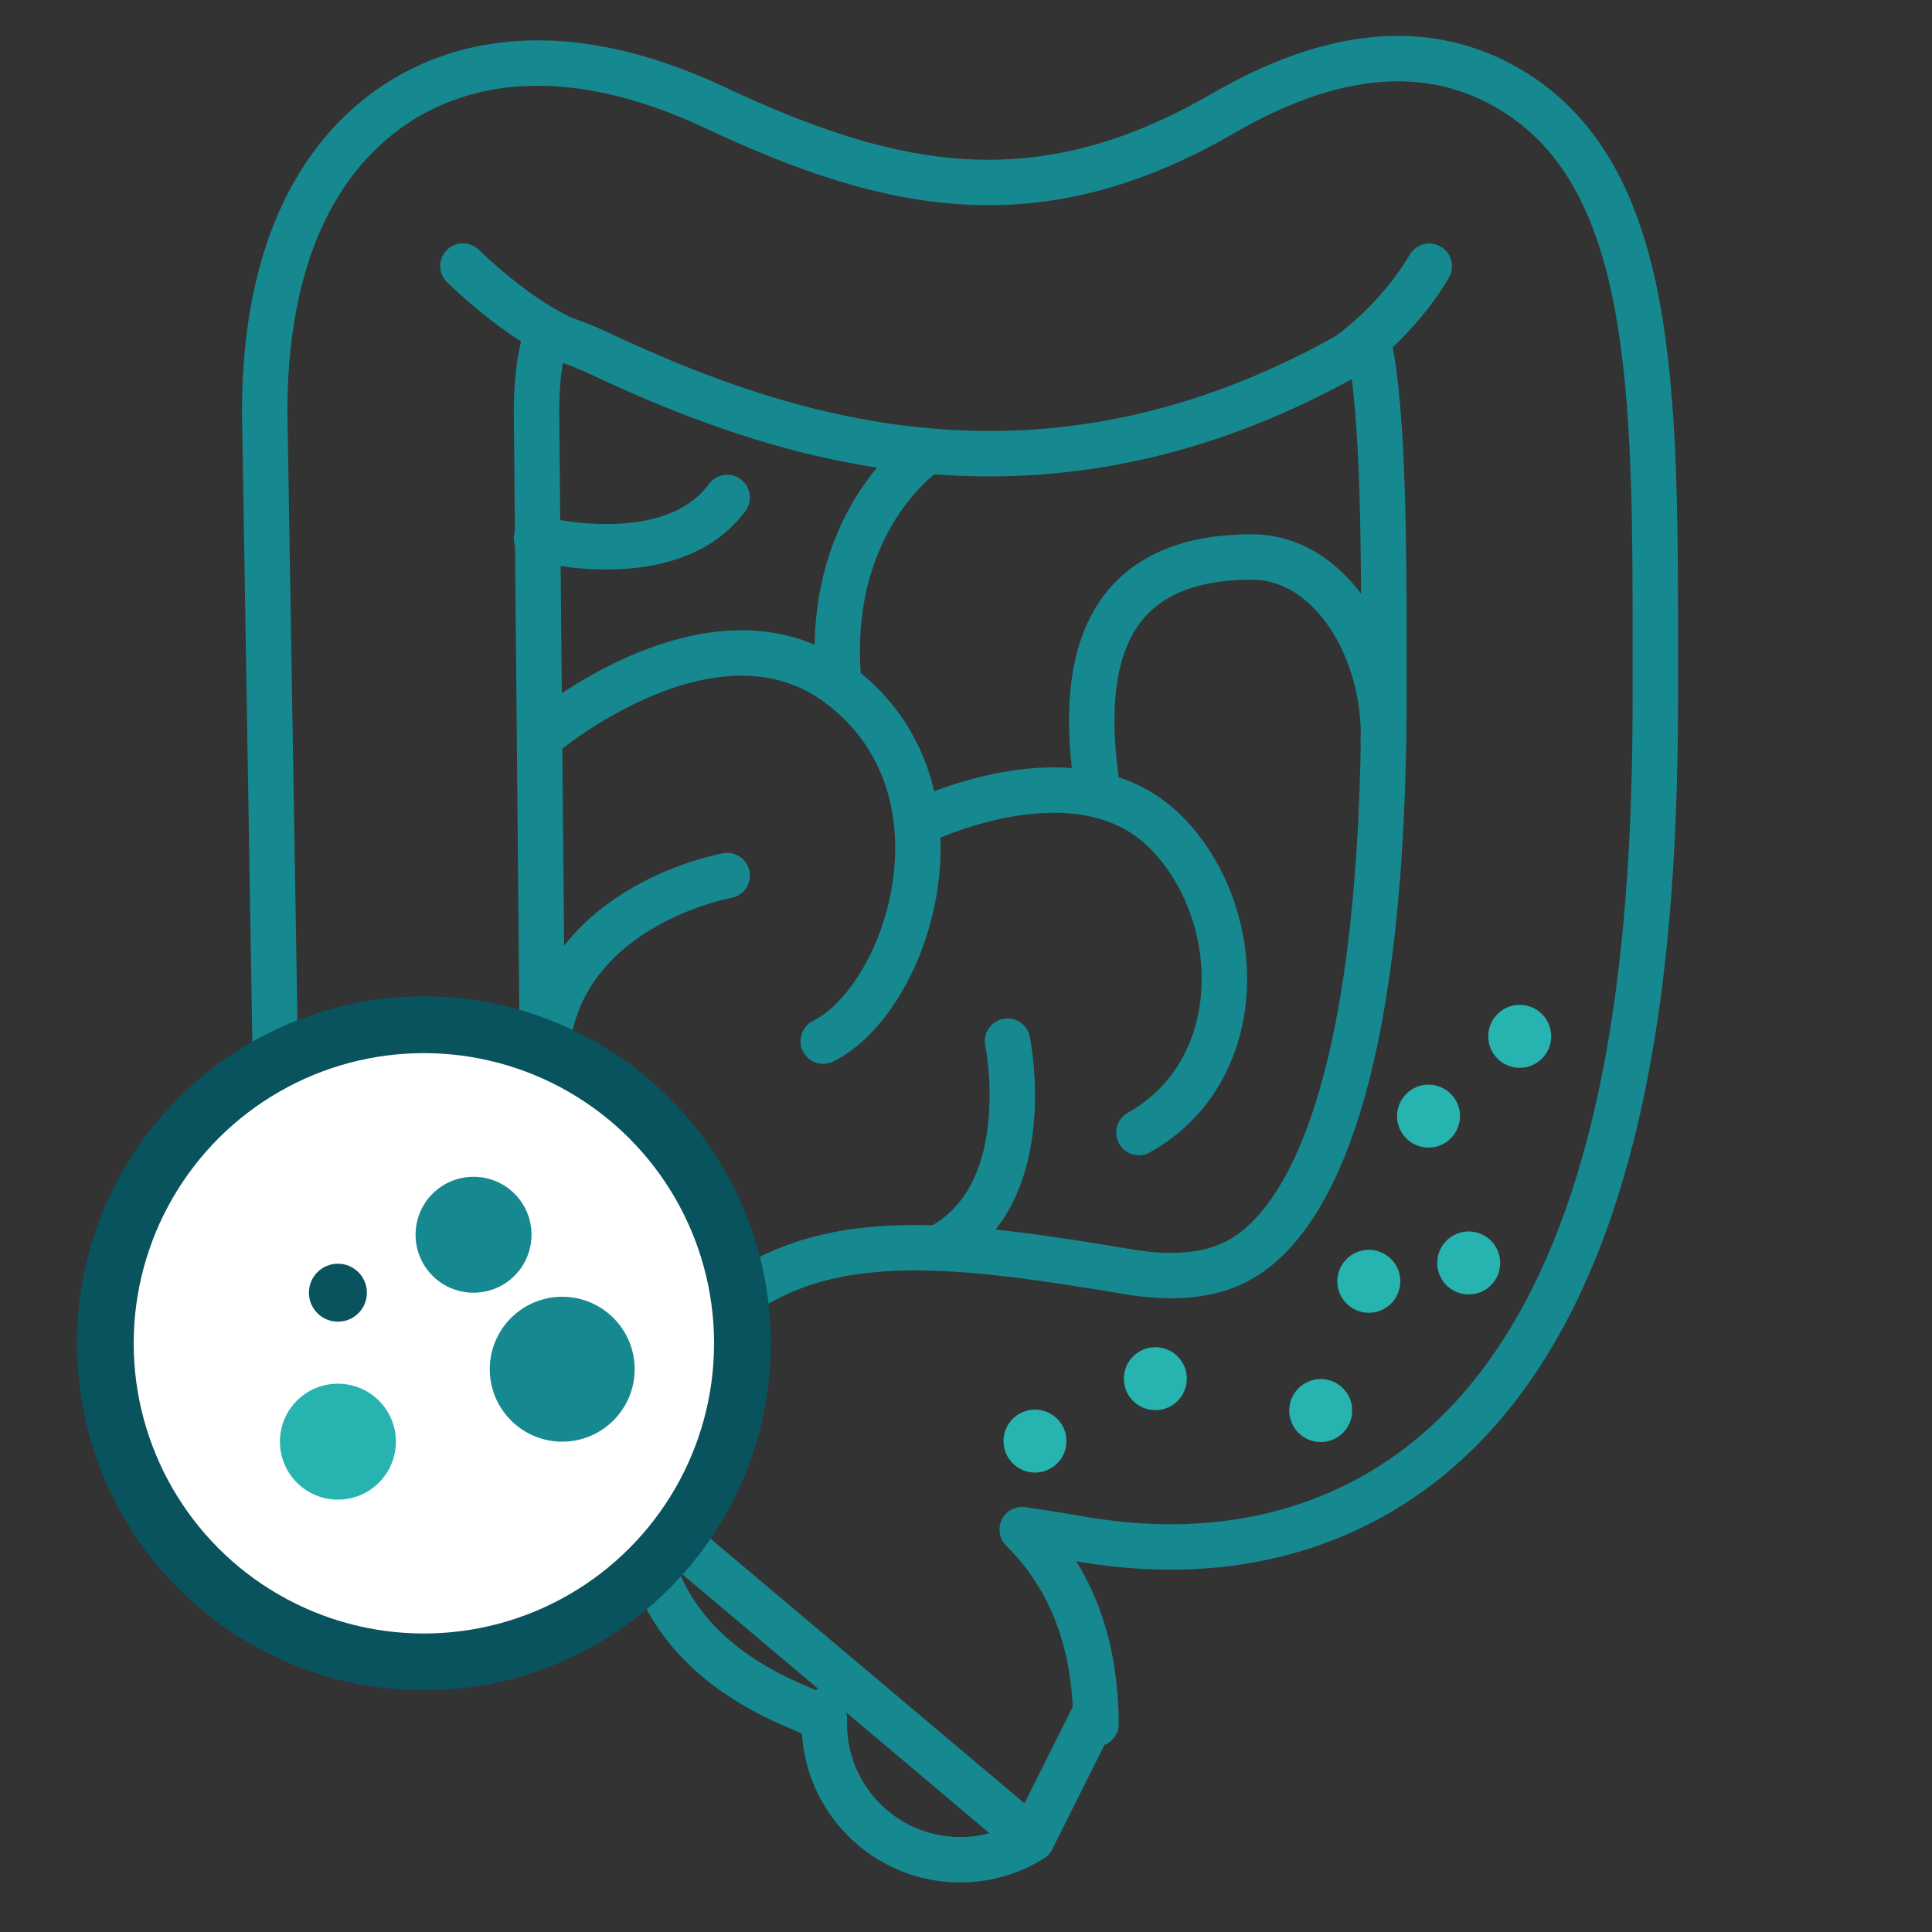 <?xml version="1.0" encoding="UTF-8"?>
<svg id="Ebene_1" data-name="Ebene 1" xmlns="http://www.w3.org/2000/svg" width="100" height="100" viewBox="0 0 100 100">
  <rect x="0" y="0" width="100" height="100" fill="#333333" stroke="none"/>
  <g>
    <path d="m16.65,64.21,36.76,30.99c-1.08.67-2.35,1.06-3.71,1.06-3.88,0-7.03-3.15-7.03-7.03,0-.1,0-.2,0-.27-.32-.16-.76-.34-1.09-.48-2.36-1-9.55-4.06-8.12-13.19.7-4.44,2.99-6.92,4.79-8.21,4.87-3.5,11.4-2.73,20.11-1.26,3.93.66,5.77-.43,6.81-1.31,2.95-2.49,6.46-9.46,6.46-28.51v-1.75c0-5.29.01-12.83-.78-16.47-.14.08-.29.16-.45.25-15.85,9.2-29.35,4.98-39.34.28-1.38-.65-2.27-.88-2.77-.96-.23.64-.52,1.9-.52,3.97l.31,33.67m25.33,40.21,3.31-6.62c0,.21.01.43.01.65M14.54,60.74c-.14-.56-.22-1.15-.22-1.76l-.62-37.66c0-9.61,3.8-14.04,6.98-16.06,3.04-1.93,8.35-3.44,16.35.32,9.13,4.29,16.71,5.84,26.29.28,5.62-3.26,10.56-3.7,14.69-1.32,7.69,4.43,7.68,15.59,7.67,29.71v1.74c0,12.7-1.19,30.58-11.44,39.25-3.38,2.86-9.29,5.95-18.24,4.43-.68-.12-1.81-.31-3.09-.5,1.99,1.98,3.65,4.92,3.8,9.4m-14.11,0h0Z" fill="none" stroke="#168990" stroke-linecap="round" stroke-linejoin="round" stroke-width="2.35"/>
    <path d="m29.37,17.62s-2.16-.75-5.41-3.85" fill="none" stroke="#168990" stroke-linecap="round" stroke-linejoin="round" stroke-width="2.35"/>
    <path d="m69.74,18.4s2.52-1.7,4.24-4.62" fill="none" stroke="#168990" stroke-linecap="round" stroke-linejoin="round" stroke-width="2.35"/>
    <path d="m27.77,27.87s6.95,1.85,9.87-2.12" fill="none" stroke="#168990" stroke-linecap="round" stroke-linejoin="round" stroke-width="2.35"/>
    <path d="m47.85,23.46s-5.24,3.57-4.43,11.97" fill="none" stroke="#168990" stroke-linecap="round" stroke-linejoin="round" stroke-width="2.35"/>
    <path d="m28.06,38.08s8.85-7.51,15.36-2.64c7.16,5.34,3.63,16.23-.81,18.45" fill="none" stroke="#168990" stroke-linecap="round" stroke-linejoin="round" stroke-width="2.35"/>
    <path d="m47.51,42.59s8.26-4.13,12.85.5c4.13,4.18,4.34,12.3-1.41,15.53" fill="none" stroke="#168990" stroke-linecap="round" stroke-linejoin="round" stroke-width="2.35"/>
    <path d="m56.73,40.33c-.65-4.89-.38-11.5,8.06-11.5,4.16,0,6.97,4.91,6.81,9.53" fill="none" stroke="#168990" stroke-linecap="round" stroke-linejoin="round" stroke-width="2.35"/>
    <path d="m37.64,45.32s-8.27,1.45-9.31,8.57c0,0-3.74,11.94,9.91,13.18" fill="none" stroke="#168990" stroke-linecap="round" stroke-linejoin="round" stroke-width="2.35"/>
    <path d="m52.15,53.89s1.65,8-3.59,10.71" fill="none" stroke="#168990" stroke-linecap="round" stroke-linejoin="round" stroke-width="2.35"/>
  </g>
  <g>
    <circle cx="21.94" cy="69.53" r="16.49" fill="#fff" stroke="#08535e" stroke-linecap="round" stroke-linejoin="round" stroke-width="2.94"/>
    <path d="m24.51,60.91c1.66,0,3,1.34,3,3s-1.34,3-3,3-3-1.34-3-3,1.34-3,3-3" fill="#168990"/>
    <path d="m17.49,71.62c1.66,0,3,1.34,3,3s-1.34,3-3,3-3-1.34-3-3,1.34-3,3-3" fill="#27b3b0"/>
    <path d="m17.49,65.41c.83,0,1.5.67,1.5,1.5s-.67,1.5-1.5,1.5-1.5-.67-1.5-1.5.67-1.5,1.5-1.5" fill="#08535e"/>
    <path d="m29.1,67.12c2.07,0,3.75,1.68,3.75,3.75s-1.68,3.75-3.75,3.75-3.75-1.68-3.75-3.75,1.68-3.75,3.75-3.75" fill="#168990"/>
  </g>
  <path d="m53.57,72.96c.9,0,1.63.73,1.63,1.63s-.73,1.63-1.63,1.63-1.63-.73-1.63-1.63.73-1.63,1.63-1.63" fill="#27b3b0"/>
  <path d="m59.8,69.73c.9,0,1.63.73,1.63,1.63s-.73,1.63-1.63,1.63-1.63-.73-1.63-1.63.73-1.63,1.63-1.63" fill="#27b3b0"/>
  <path d="m68.36,71.38c.9,0,1.63.73,1.63,1.63s-.73,1.63-1.63,1.63-1.63-.73-1.63-1.63.73-1.63,1.63-1.63" fill="#27b3b0"/>
  <path d="m70.85,64.69c.9,0,1.63.73,1.63,1.63s-.73,1.63-1.63,1.63-1.63-.73-1.63-1.63.73-1.63,1.63-1.63" fill="#27b3b0"/>
  <path d="m76.02,63.74c.9,0,1.63.73,1.63,1.63s-.73,1.63-1.63,1.63-1.63-.73-1.63-1.63.73-1.63,1.63-1.63" fill="#27b3b0"/>
  <path d="m73.94,56.14c.9,0,1.63.73,1.63,1.63s-.73,1.63-1.63,1.63-1.63-.73-1.63-1.63.73-1.63,1.63-1.63" fill="#27b3b0"/>
  <path d="m78.66,52.01c.9,0,1.63.73,1.63,1.63s-.73,1.63-1.63,1.63-1.63-.73-1.63-1.63.73-1.63,1.63-1.63" fill="#27b3b0"/>
</svg>